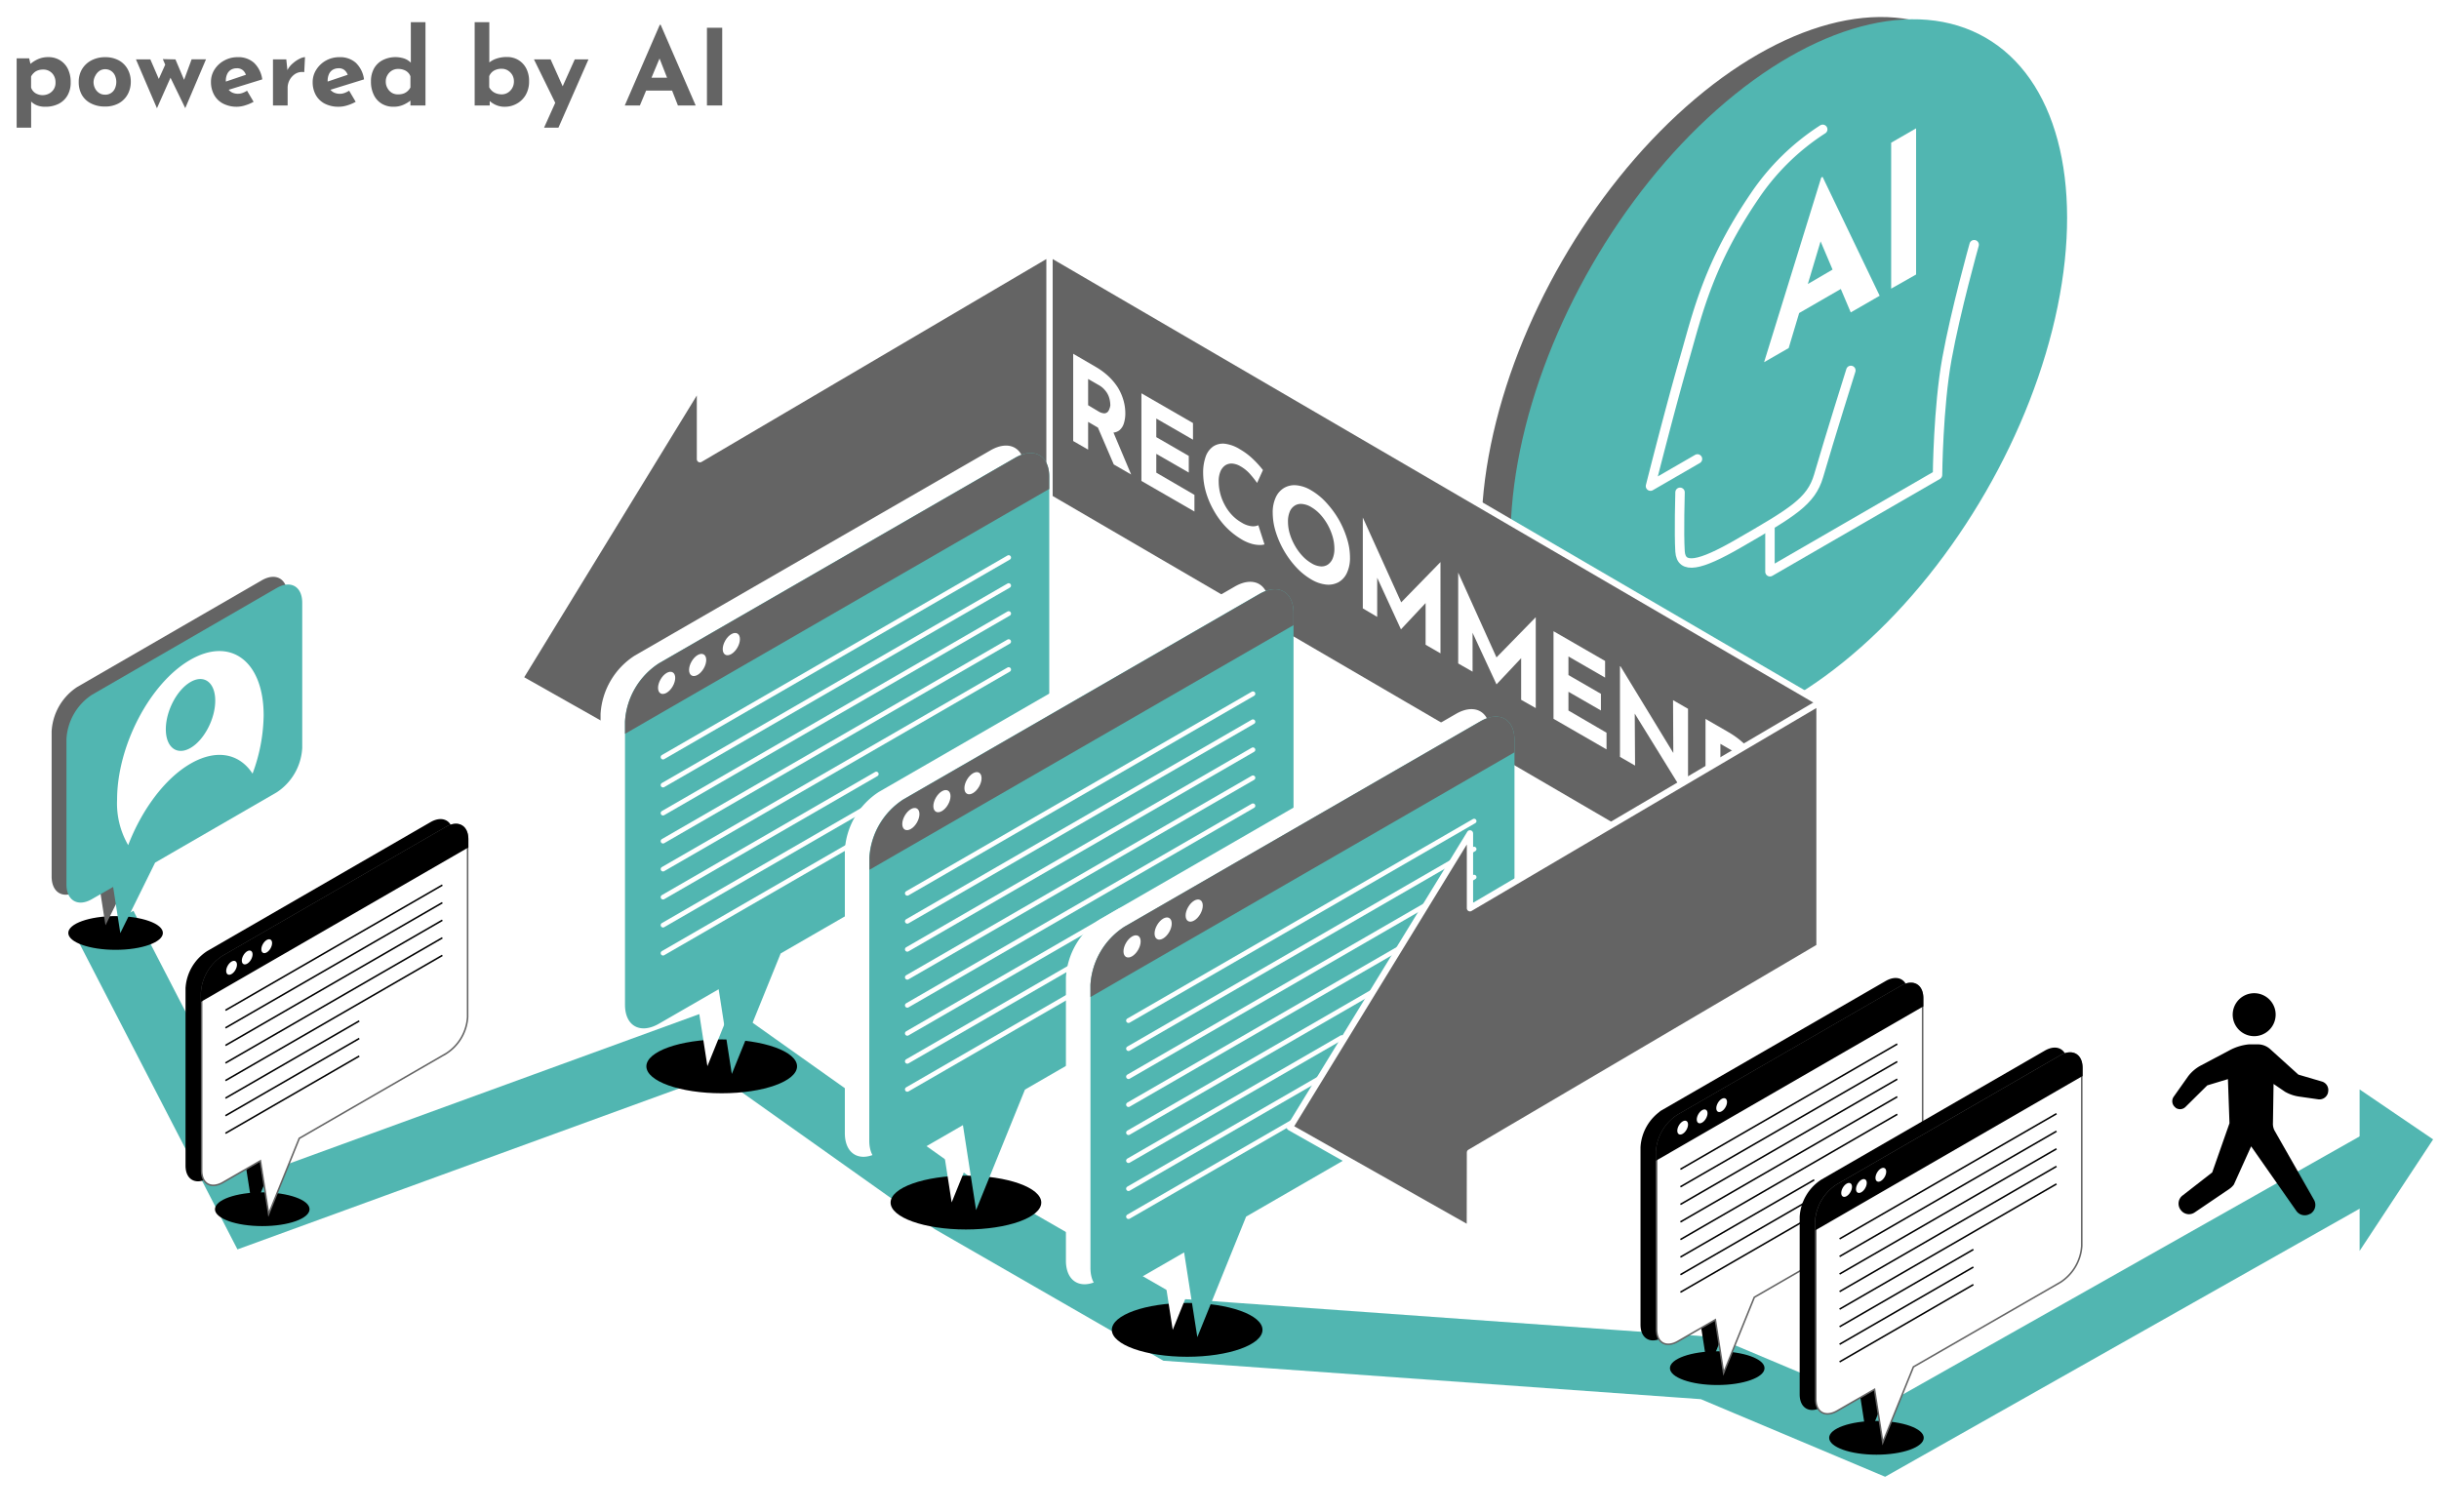 <svg id="レイヤー_1" data-name="レイヤー 1" xmlns="http://www.w3.org/2000/svg" viewBox="0 0 439.33 272.47"><defs><style>.cls-1,.cls-6{fill:#fff;}.cls-10,.cls-2{fill:#646464;}.cls-11,.cls-3,.cls-7,.cls-9{fill:none;}.cls-3{stroke:#51b6b1;stroke-width:11.34px;}.cls-11,.cls-3,.cls-5,.cls-6,.cls-7,.cls-8{stroke-miterlimit:10;}.cls-4{fill:#51b6b1;}.cls-5,.cls-7,.cls-8{stroke:#000;}.cls-5,.cls-6,.cls-7{stroke-width:0.28px;}.cls-6{stroke:#646464;}.cls-8{stroke-width:0.27px;}.cls-10,.cls-11,.cls-9{stroke:#fff;stroke-linecap:round;}.cls-10,.cls-9{stroke-linejoin:round;}.cls-9{stroke-width:1.7px;}.cls-10{stroke-width:1.13px;}.cls-11{stroke-width:0.85px;}</style></defs><rect class="cls-1" width="439.33" height="272.47"/><path class="cls-2" d="M8.17,19.23A4,4,0,0,1,6.72,19a3.11,3.11,0,0,1-1.19-.79l.08-.78V23H3V10.51H5.25l.38,1.62-.21-.57a6,6,0,0,1,1.44-.91,4.44,4.44,0,0,1,1.84-.36,3.94,3.94,0,0,1,2.07.54,3.79,3.79,0,0,1,1.44,1.55,5.31,5.31,0,0,1,.52,2.45,4.53,4.53,0,0,1-.59,2.39,3.82,3.82,0,0,1-1.61,1.5A5.25,5.25,0,0,1,8.17,19.23Zm-.53-2.09a2.52,2.52,0,0,0,1.19-.28,2.26,2.26,0,0,0,.87-.81A2.17,2.17,0,0,0,10,14.86a2.42,2.42,0,0,0-.29-1.22,2.14,2.14,0,0,0-1.91-1.11,2.73,2.73,0,0,0-.94.14,2,2,0,0,0-.72.42,2.37,2.37,0,0,0-.54.69v2a2,2,0,0,0,.43.71,1.78,1.78,0,0,0,.7.46A2.3,2.3,0,0,0,7.64,17.14Z"/><path class="cls-2" d="M14.18,14.75a4.45,4.45,0,0,1,.59-2.28,4.25,4.25,0,0,1,1.69-1.59,5.25,5.25,0,0,1,2.48-.58,5.07,5.07,0,0,1,2.47.58A4,4,0,0,1,23,12.47a4.64,4.64,0,0,1,.56,2.28A4.71,4.71,0,0,1,23,17a4.09,4.09,0,0,1-1.61,1.61,5,5,0,0,1-2.5.58,5.31,5.31,0,0,1-2.44-.53,3.93,3.93,0,0,1-1.69-1.54A4.61,4.61,0,0,1,14.18,14.75Zm2.67,0a2.52,2.52,0,0,0,.27,1.17,2.13,2.13,0,0,0,.72.82,1.78,1.78,0,0,0,1,.31A1.83,1.83,0,0,0,20,16.76a1.87,1.87,0,0,0,.7-.82,2.89,2.89,0,0,0,0-2.35,2,2,0,0,0-.7-.82,1.9,1.9,0,0,0-1.08-.3,1.85,1.85,0,0,0-1,.3,2.29,2.29,0,0,0-.72.82A2.5,2.5,0,0,0,16.85,14.77Z"/><path class="cls-2" d="M31.6,10.7,33.42,15l-.49,0,1.59-4.32h2.59l-3.74,8.8L30.71,14,28.27,19.5l-3.78-8.8h2.59l2,4.62-.91-.13,1.59-3.54-.43-1Z"/><path class="cls-2" d="M42.75,19.23a5.33,5.33,0,0,1-2.57-.57,3.87,3.87,0,0,1-1.61-1.57A4.74,4.74,0,0,1,38,14.77a4.09,4.09,0,0,1,.65-2.26A4.71,4.71,0,0,1,40.4,10.9a4.87,4.87,0,0,1,2.41-.6,4.2,4.2,0,0,1,2.93,1,5.05,5.05,0,0,1,1.5,3l-6.46,2-.59-1.44,4.67-1.58-.55.25a1.91,1.91,0,0,0-.54-.86,1.63,1.63,0,0,0-1.17-.37,2,2,0,0,0-1,.27,1.79,1.79,0,0,0-.68.78,2.75,2.75,0,0,0-.24,1.19,2.69,2.69,0,0,0,.29,1.3,1.92,1.92,0,0,0,.78.79,2.35,2.35,0,0,0,1.1.26,2.4,2.4,0,0,0,.84-.15,3.81,3.81,0,0,0,.81-.4l1.18,2a7.33,7.33,0,0,1-1.43.61A5.23,5.23,0,0,1,42.75,19.23Z"/><path class="cls-2" d="M51.57,10.7,51.81,13l-.05-.34a3.8,3.8,0,0,1,1-1.26A5.47,5.47,0,0,1,54,10.57a2.45,2.45,0,0,1,.94-.28L54.8,13a2.35,2.35,0,0,0-1.6.3,3,3,0,0,0-1.39,2.51V19H49.17V10.7Z"/><path class="cls-2" d="M61.05,19.23a5.38,5.38,0,0,1-2.58-.57,3.9,3.9,0,0,1-1.6-1.57,4.74,4.74,0,0,1-.55-2.32A4.08,4.08,0,0,1,57,12.51a4.78,4.78,0,0,1,1.73-1.61,4.91,4.91,0,0,1,2.42-.6,4.22,4.22,0,0,1,2.93,1,5,5,0,0,1,1.49,3l-6.46,2-.59-1.44,4.68-1.58-.55.25a2,2,0,0,0-.55-.86,1.59,1.59,0,0,0-1.16-.37,2,2,0,0,0-1,.27,1.73,1.73,0,0,0-.68.78,2.75,2.75,0,0,0-.24,1.19,2.69,2.69,0,0,0,.28,1.3,1.92,1.92,0,0,0,.78.79,2.47,2.47,0,0,0,2,.11,4.34,4.34,0,0,0,.81-.4l1.18,2A7.69,7.69,0,0,1,62.5,19,5.16,5.16,0,0,1,61.05,19.23Z"/><path class="cls-2" d="M70.85,19.23a4,4,0,0,1-2.07-.54,3.67,3.67,0,0,1-1.43-1.56,5.32,5.32,0,0,1-.53-2.44,4.72,4.72,0,0,1,.57-2.39A3.76,3.76,0,0,1,69,10.8a5.1,5.1,0,0,1,3.77-.27,3.09,3.09,0,0,1,1.23.76V4h2.64V19H73.93V17.39l.21.57a6.24,6.24,0,0,1-1.44.9A4.33,4.33,0,0,1,70.85,19.23ZM71.73,17a3,3,0,0,0,.94-.14,2.17,2.17,0,0,0,.72-.42,2.37,2.37,0,0,0,.54-.69v-2a1.84,1.84,0,0,0-.47-.72,2,2,0,0,0-.76-.45,2.74,2.74,0,0,0-1-.16,2.11,2.11,0,0,0-1.1.29,2.3,2.3,0,0,0-.8.81,2.19,2.19,0,0,0-.31,1.18,2.27,2.27,0,0,0,.31,1.19,2.23,2.23,0,0,0,.8.84A2.12,2.12,0,0,0,71.73,17Z"/><path class="cls-2" d="M91,19.23a3.85,3.85,0,0,1-1.75-.35A4.22,4.22,0,0,1,88,18l.21-.57V19H85.5V4h2.64v7.25a4.35,4.35,0,0,1,1.31-.7,5.7,5.7,0,0,1,1.87-.28,3.88,3.88,0,0,1,2,.51,3.83,3.83,0,0,1,1.44,1.49,4.87,4.87,0,0,1,.54,2.38,4.77,4.77,0,0,1-.6,2.44,4.13,4.13,0,0,1-1.59,1.57A4.28,4.28,0,0,1,91,19.23ZM90.37,17a2.11,2.11,0,0,0,1.09-.3,2.33,2.33,0,0,0,.81-.84,2.36,2.36,0,0,0,.3-1.19,2.28,2.28,0,0,0-.3-1.18,2.41,2.41,0,0,0-.81-.81,2.1,2.1,0,0,0-1.09-.29,2.69,2.69,0,0,0-1,.16,2,2,0,0,0-.76.45,2.14,2.14,0,0,0-.49.72v2a2.37,2.37,0,0,0,.54.69,2.21,2.21,0,0,0,.73.42A3,3,0,0,0,90.37,17Z"/><path class="cls-2" d="M100.25,19,96.18,10.7h3l3.14,7ZM98,23l5.53-12.3H106L100.59,23Z"/><path class="cls-2" d="M112.54,19l6.31-14.54H119L125.31,19h-3.2l-4-10.23,2-1.36L115.26,19ZM116.85,14h4.2l1,2.32h-6Z"/><path class="cls-2" d="M127.34,5h2.75V19h-2.75Z"/><polyline class="cls-3" points="428.54 209.25 339.2 259.73 307.71 246.47 211.26 239.57 171.42 216.64 130 187.25 45.52 218.04 19 166.69"/><polygon class="cls-4" points="438.27 205.26 425.03 196.26 425.03 225.35 438.27 205.26"/><ellipse cx="20.82" cy="168.07" rx="8.52" ry="3.04"/><path class="cls-2" d="M47.16,104.54,13.89,123.77a10.23,10.23,0,0,0-4.59,8V157.9c0,2.92,2.07,4.12,4.59,2.66l3.81-2.2L19,166.69,25.26,154l21.9-12.66a10.21,10.21,0,0,0,4.6-8V107.19C51.76,104.27,49.69,103.08,47.16,104.54Z"/><path class="cls-4" d="M49.84,105.93,16.57,125.16a10.21,10.21,0,0,0-4.6,8v26.16c0,2.92,2.07,4.12,4.6,2.65l3.81-2.19,1.29,8.32,6.27-12.7,21.9-12.66a10.21,10.21,0,0,0,4.6-8V108.58C54.44,105.66,52.37,104.46,49.84,105.93Z"/><path class="cls-1" d="M34.32,137.57c4.71-2.72,8.83-1.8,11.17,1.8a31,31,0,0,0,2-10.51c0-9.72-5.91-14.19-13.2-10s-13.2,15.5-13.2,25.22a15,15,0,0,0,2,8.17C25.49,146,29.61,140.29,34.32,137.57Zm0-14.71c2.46-1.42,4.45.09,4.45,3.37s-2,7.09-4.45,8.51-4.45-.09-4.45-3.37S31.86,124.28,34.32,122.86Z"/><ellipse cx="47.24" cy="217.84" rx="8.52" ry="3.04"/><path class="cls-5" d="M77.63,148.22,37.4,171.45A8.41,8.41,0,0,0,33.56,178v32c0,2.41,1.72,3.36,3.84,2.14l6.74-3.89,1.49,9.57,5.52-13.62,26.48-15.29a8.43,8.43,0,0,0,3.84-6.57v-32C81.47,148,79.75,147,77.63,148.22Z"/><path class="cls-6" d="M80.39,149.07,40.16,172.29a8.43,8.43,0,0,0-3.84,6.58v32c0,2.41,1.72,3.36,3.84,2.14l6.74-3.89,1.49,9.58,5.52-13.63,26.48-15.29a8.4,8.4,0,0,0,3.84-6.57v-32C84.23,148.8,82.51,147.84,80.39,149.07Z"/><line class="cls-7" x1="79.68" y1="159.45" x2="40.61" y2="182"/><line class="cls-7" x1="79.68" y1="162.62" x2="40.61" y2="185.17"/><line class="cls-7" x1="79.68" y1="165.78" x2="40.61" y2="188.33"/><line class="cls-7" x1="79.68" y1="168.95" x2="40.61" y2="191.5"/><line class="cls-7" x1="79.68" y1="172.11" x2="40.61" y2="194.66"/><line class="cls-7" x1="64.71" y1="183.92" x2="40.61" y2="197.83"/><line class="cls-7" x1="64.71" y1="187.08" x2="40.61" y2="200.99"/><line class="cls-7" x1="64.71" y1="190.25" x2="40.61" y2="204.16"/><path class="cls-8" d="M84.23,151.2c0-2.4-1.72-3.36-3.84-2.13L40.16,172.29a8.43,8.43,0,0,0-3.84,6.58v1.38l47.91-27.66Z"/><ellipse class="cls-1" cx="41.02" cy="174.51" rx="1.37" ry="0.79" transform="matrix(0.5, -0.87, 0.87, 0.5, -130.62, 122.78)"/><ellipse class="cls-1" cx="44.53" cy="172.48" rx="1.37" ry="0.79" transform="translate(-127.11 124.81) rotate(-60)"/><ellipse class="cls-1" cx="48.04" cy="170.46" rx="1.37" ry="0.79" transform="translate(-123.6 126.83) rotate(-60)"/><path d="M391.85,199.54l0,0a1.39,1.39,0,0,0,1.82-.13l3.92-3.88,3.72-1.13.28,7.95-3.11,8.86-5.36,4.17a1.81,1.81,0,0,0-.69,1.22,1.85,1.85,0,0,0,.37,1.36l.07.09a1.81,1.81,0,0,0,2.43.38l6.21-4.21a3.4,3.4,0,0,0,.87-.82l3.11-6.89,8.14,11.63a1.85,1.85,0,0,0,2.45.54l.06,0a1.87,1.87,0,0,0,.67-2.54l-7.12-12.5a2.69,2.69,0,0,1-.27-1.37l.11-7,2.1,1.43a7.18,7.18,0,0,0,2.46.84l3.48.5a1.59,1.59,0,0,0,1.78-1.25v-.06a1.6,1.6,0,0,0-1.13-1.9L414,193.59l-5-4.52a3.34,3.34,0,0,0-2.46-.93l-1.46,0a9.31,9.31,0,0,0-3.35,1l-5.23,2.77a7,7,0,0,0-2.37,2l-2.56,3.62a1.41,1.41,0,0,0,.31,2"/><path d="M409.86,182.17a3.87,3.87,0,1,0-3.24,4.45,3.89,3.89,0,0,0,3.24-4.45"/><ellipse class="cls-2" cx="316.58" cy="67.27" rx="70.33" ry="40.61" transform="translate(100.03 307.8) rotate(-60)"/><ellipse class="cls-4" cx="322.22" cy="68.19" rx="70.89" ry="40.93" transform="translate(102.05 313.14) rotate(-60)"/><path class="cls-9" d="M328.32,23.3A42.5,42.5,0,0,0,316,35.41c-8.23,12.12-10.19,20.9-12.49,28.89-2.61,9-6.21,23.27-6.21,23.27l8.46-4.89"/><path class="cls-9" d="M318.82,94.85V103L349,85.55s.11-12.17,1.69-20.9,4.91-20.57,4.91-20.57"/><path class="cls-9" d="M302.62,88.69s-.21,7.37,0,10.65,3.55,2.6,10.46-1.39c9.75-5.63,13.15-7.6,14.5-12.22,2.11-7.25,5.81-19,5.81-19"/><path class="cls-1" d="M317.76,65.25,328.05,32l.24-.15,10.29,21.43-5.21,3-6.56-15.45,3.25-4.45L322.19,62.7Zm7-13.57,6.85-4,1.58,3.45-9.82,5.67Z"/><path class="cls-1" d="M340.65,25.71l4.49-2.59V49.45L340.65,52Z"/><ellipse cx="309.32" cy="246.47" rx="8.52" ry="3.04"/><path class="cls-5" d="M339.71,176.86l-40.23,23.22a8.43,8.43,0,0,0-3.84,6.58v32c0,2.41,1.72,3.36,3.84,2.14l6.74-3.89,1.49,9.57,5.52-13.62,26.48-15.29a8.4,8.4,0,0,0,3.84-6.57V179C343.55,176.59,341.83,175.63,339.71,176.86Z"/><path class="cls-6" d="M342.47,177.7l-40.23,23.22a8.43,8.43,0,0,0-3.84,6.58v32c0,2.41,1.72,3.37,3.84,2.14l6.74-3.89,1.49,9.58L316,233.7l26.48-15.29a8.43,8.43,0,0,0,3.84-6.58v-32C346.31,177.43,344.59,176.47,342.47,177.7Z"/><line class="cls-7" x1="341.75" y1="188.08" x2="302.69" y2="210.64"/><line class="cls-7" x1="341.75" y1="191.25" x2="302.69" y2="213.8"/><line class="cls-7" x1="341.75" y1="194.41" x2="302.69" y2="216.97"/><line class="cls-7" x1="341.75" y1="197.58" x2="302.69" y2="220.13"/><line class="cls-7" x1="341.75" y1="200.74" x2="302.69" y2="223.3"/><line class="cls-7" x1="326.79" y1="212.55" x2="302.69" y2="226.46"/><line class="cls-7" x1="326.79" y1="215.71" x2="302.69" y2="229.63"/><line class="cls-7" x1="326.79" y1="218.88" x2="302.69" y2="232.79"/><path class="cls-8" d="M346.31,179.84c0-2.41-1.72-3.37-3.84-2.14l-40.23,23.22a8.43,8.43,0,0,0-3.84,6.58v1.38l47.91-27.66Z"/><ellipse class="cls-1" cx="303.1" cy="203.14" rx="1.37" ry="0.79" transform="translate(-24.38 364.06) rotate(-60)"/><ellipse class="cls-1" cx="306.61" cy="201.11" rx="1.37" ry="0.79" transform="translate(-20.87 366.09) rotate(-60)"/><ellipse class="cls-1" cx="310.12" cy="199.09" rx="1.37" ry="0.79" transform="translate(-17.36 368.11) rotate(-60)"/><ellipse cx="338" cy="259.02" rx="8.52" ry="3.04"/><path class="cls-5" d="M368.38,189.4l-40.23,23.22a8.43,8.43,0,0,0-3.84,6.58v32c0,2.4,1.72,3.36,3.84,2.13l6.74-3.89,1.49,9.58,5.52-13.62,26.48-15.29a8.43,8.43,0,0,0,3.84-6.58v-32C372.22,189.13,370.5,188.17,368.38,189.4Z"/><path class="cls-6" d="M371.14,190.24l-40.22,23.23a8.4,8.4,0,0,0-3.85,6.57v32c0,2.4,1.72,3.36,3.85,2.13l6.73-3.88,1.49,9.57,5.52-13.62L371.14,231a8.43,8.43,0,0,0,3.84-6.57v-32C375,190,373.26,189,371.14,190.24Z"/><line class="cls-7" x1="370.43" y1="200.63" x2="331.36" y2="223.18"/><line class="cls-7" x1="370.43" y1="203.79" x2="331.36" y2="226.35"/><line class="cls-7" x1="370.43" y1="206.96" x2="331.36" y2="229.51"/><line class="cls-7" x1="370.43" y1="210.12" x2="331.36" y2="232.68"/><line class="cls-7" x1="370.43" y1="213.29" x2="331.36" y2="235.84"/><line class="cls-7" x1="355.46" y1="225.09" x2="331.36" y2="239.01"/><line class="cls-7" x1="355.46" y1="228.26" x2="331.36" y2="242.17"/><line class="cls-7" x1="355.46" y1="231.42" x2="331.36" y2="245.34"/><path class="cls-8" d="M375,192.38c0-2.4-1.72-3.36-3.84-2.14l-40.22,23.23a8.4,8.4,0,0,0-3.85,6.57v1.39L375,193.76Z"/><ellipse class="cls-1" cx="331.77" cy="215.68" rx="1.37" ry="0.79" transform="matrix(0.5, -0.87, 0.87, 0.5, -20.9, 395.16)"/><ellipse class="cls-1" cx="335.28" cy="213.66" rx="1.37" ry="0.79" transform="translate(-17.39 397.19) rotate(-60)"/><ellipse class="cls-1" cx="338.79" cy="211.63" rx="1.37" ry="0.79" transform="translate(-13.88 399.22) rotate(-60)"/><polygon class="cls-10" points="189.04 89.67 327.74 170.56 327.74 126.56 189.04 45.68 189.04 89.67"/><path class="cls-1" d="M197.4,66.11a12.72,12.72,0,0,1,2.28,1.69,10.9,10.9,0,0,1,1.67,2,9.38,9.38,0,0,1,1,2.26,8.43,8.43,0,0,1,.35,2.39,5.94,5.94,0,0,1-.25,1.78,2.62,2.62,0,0,1-.81,1.28,2.07,2.07,0,0,1-1.49.41,5.37,5.37,0,0,1-2.3-.84L196,76v5l-2.69-1.55V63.73Zm.46,8a2.24,2.24,0,0,0,1,.35.9.9,0,0,0,.64-.23,1.34,1.34,0,0,0,.33-.57A2.22,2.22,0,0,0,200,73a5.2,5.2,0,0,0-.06-.69,4.14,4.14,0,0,0-.27-1,3.67,3.67,0,0,0-.62-1,3.89,3.89,0,0,0-1.12-.93L196,68.27V73Zm2.52,3.37,3.37,8-3.13-1.81-3.44-8Z"/><path class="cls-1" d="M205.6,70.85l9.29,5.36v3l-6.61-3.81v3.35l5.85,3.38v3l-5.85-3.37v3.39l6.87,4v3l-9.55-5.51Z"/><path class="cls-1" d="M227.77,98.07a2.64,2.64,0,0,1-.82.11,5.5,5.5,0,0,1-1.47-.21,7.52,7.52,0,0,1-1.93-.86,13.5,13.5,0,0,1-2.88-2.33,15,15,0,0,1-2.14-3,15.14,15.14,0,0,1-1.35-3.28,12.65,12.65,0,0,1-.46-3.28,8.59,8.59,0,0,1,.47-3,3.74,3.74,0,0,1,1.35-1.8,3.21,3.21,0,0,1,2.11-.48,6.69,6.69,0,0,1,2.7,1,12.11,12.11,0,0,1,2.42,1.83,17.26,17.26,0,0,1,1.72,1.91L226.44,87a18.61,18.61,0,0,0-1.23-1.55A6.7,6.7,0,0,0,223.44,84a3.44,3.44,0,0,0-1.49-.49,2.08,2.08,0,0,0-1.26.33,2.54,2.54,0,0,0-.86,1.1,4.49,4.49,0,0,0-.31,1.79A8.91,8.91,0,0,0,220.63,91a8.14,8.14,0,0,0,1.28,1.78,7.34,7.34,0,0,0,1.7,1.34,4.42,4.42,0,0,0,1.87.68,2.32,2.32,0,0,0,1.18-.18Z"/><path class="cls-1" d="M229.25,92.39a6.45,6.45,0,0,1,.54-2.77,3.8,3.8,0,0,1,1.49-1.71,3.68,3.68,0,0,1,2.21-.49,6.29,6.29,0,0,1,2.7.92,11.56,11.56,0,0,1,2.69,2.19,17.72,17.72,0,0,1,2.23,3A16.9,16.9,0,0,1,242.62,97a11.31,11.31,0,0,1,.55,3.39,6.37,6.37,0,0,1-.55,2.81,3.66,3.66,0,0,1-1.51,1.68,3.85,3.85,0,0,1-2.23.43,6.51,6.51,0,0,1-2.69-.93,11.86,11.86,0,0,1-2.7-2.18,16.74,16.74,0,0,1-3.7-6.41A11.71,11.71,0,0,1,229.25,92.39ZM232,94a7.71,7.71,0,0,0,.32,2.14,10.43,10.43,0,0,0,.91,2.13,9.85,9.85,0,0,0,1.35,1.86,7.28,7.28,0,0,0,1.67,1.35,3.67,3.67,0,0,0,1.62.55,2.06,2.06,0,0,0,1.31-.32,2.49,2.49,0,0,0,.87-1.1,4.5,4.5,0,0,0,.31-1.78,7.87,7.87,0,0,0-.32-2.17,10.43,10.43,0,0,0-.89-2.13,9.9,9.9,0,0,0-1.32-1.84,7.09,7.09,0,0,0-1.65-1.34,3.81,3.81,0,0,0-1.65-.56,2.06,2.06,0,0,0-1.33.31,2.31,2.31,0,0,0-.89,1.1A4.57,4.57,0,0,0,232,94Z"/><path class="cls-1" d="M245.48,109.6V93.23h0L253.07,110l-1.15-1,7.55-7.74,0,0V117.7l-2.68-1.55v-9.38l.16,1.7-4.6,4.91,0,0-4.74-10.3.46-1.2v9.25Z"/><path class="cls-1" d="M262.66,119.52V103.15h0l7.57,16.77-1.15-1,7.55-7.73,0,0v16.37L274,126.07v-9.38l.17,1.7-4.61,4.9,0,0L264.79,113l.46-1.21V121Z"/><path class="cls-1" d="M279.83,113.71l9.29,5.36v3l-6.6-3.81v3.35l5.85,3.38v3l-5.85-3.37V128l6.86,4v3l-9.55-5.51Z"/><path class="cls-1" d="M304,144l-10.33-16.73.79,1,.06,9.65-2.72-1.57V120l.11.06L302,136.62l-.59-.65-.05-9.84,2.7,1.56v16.37Z"/><path class="cls-1" d="M307.21,145.24V129.51l4.07,2.35a15.16,15.16,0,0,1,3.5,2.73,14.53,14.53,0,0,1,3.6,6.59,13.06,13.06,0,0,1,.41,3.16,6.39,6.39,0,0,1-.54,2.84,3.3,3.3,0,0,1-1.49,1.53,3.67,3.67,0,0,1-2.19.26,7.62,7.62,0,0,1-2.63-1Zm2.68-1.44,1.59.92a6.3,6.3,0,0,0,1.85.75,2.37,2.37,0,0,0,1.44-.08,1.73,1.73,0,0,0,.92-1,4.58,4.58,0,0,0,.33-1.89,8.26,8.26,0,0,0-.44-2.77,9,9,0,0,0-1.07-2.12,8.19,8.19,0,0,0-1.31-1.49,6.89,6.89,0,0,0-1.13-.86L309.89,134Z"/><polygon class="cls-10" points="126.07 140.54 93.64 122.21 126.08 69.24 126.08 82.73 189.04 45.68 189.04 89.67 126.08 126.72 126.07 140.54"/><ellipse cx="130" cy="192.1" rx="13.57" ry="4.85"/><path class="cls-1" d="M178.43,81.12l-64.12,37a13.42,13.42,0,0,0-6.13,10.48v51c0,3.83,2.75,5.36,6.13,3.4l10.74-6.2,2.37,15.27,8.8-21.72L178.43,146a13.39,13.39,0,0,0,6.13-10.48v-51C184.56,80.7,181.82,79.17,178.43,81.12Z"/><path class="cls-4" d="M182.83,82.47l-64.12,37A13.43,13.43,0,0,0,112.58,130v51c0,3.84,2.75,5.36,6.13,3.41l10.74-6.2,2.37,15.26,8.8-21.71,42.21-24.37A13.42,13.42,0,0,0,189,136.88v-51C189,82,186.22,80.51,182.83,82.47Z"/><line class="cls-11" x1="181.69" y1="100.44" x2="119.43" y2="136.39"/><line class="cls-11" x1="181.69" y1="105.49" x2="119.43" y2="141.43"/><line class="cls-11" x1="181.69" y1="110.53" x2="119.43" y2="146.48"/><line class="cls-11" x1="181.69" y1="115.58" x2="119.43" y2="151.53"/><line class="cls-11" x1="181.69" y1="120.62" x2="119.43" y2="156.57"/><line class="cls-11" x1="157.84" y1="139.44" x2="119.43" y2="161.62"/><line class="cls-11" x1="157.84" y1="144.48" x2="119.43" y2="166.66"/><line class="cls-11" x1="157.84" y1="149.53" x2="119.43" y2="171.71"/><path class="cls-2" d="M189,85.88c0-3.84-2.74-5.37-6.13-3.41l-64.12,37A13.43,13.43,0,0,0,112.58,130v2.2L189,88.08Z"/><ellipse class="cls-1" cx="120.08" cy="123.02" rx="2.19" ry="1.26" transform="translate(-46.5 165.5) rotate(-60)"/><ellipse class="cls-1" cx="125.67" cy="119.79" rx="2.19" ry="1.26" transform="translate(-40.91 168.73) rotate(-60)"/><ellipse class="cls-1" cx="131.27" cy="116.56" rx="2.19" ry="1.26" transform="matrix(0.5, -0.87, 0.87, 0.5, -35.31, 171.96)"/><ellipse cx="173.99" cy="216.64" rx="13.57" ry="4.85"/><path class="cls-1" d="M222.43,105.66l-64.12,37a13.45,13.45,0,0,0-6.13,10.48v51c0,3.83,2.75,5.36,6.13,3.4l10.74-6.2,2.37,15.27,8.8-21.72,42.21-24.37a13.41,13.41,0,0,0,6.12-10.48v-51C228.55,105.24,225.81,103.71,222.43,105.66Z"/><path class="cls-4" d="M226.83,107l-64.12,37a13.43,13.43,0,0,0-6.13,10.48v51c0,3.84,2.75,5.36,6.13,3.41l10.74-6.2L175.82,218l8.8-21.71,42.21-24.37A13.42,13.42,0,0,0,233,161.42v-51C233,106.58,230.22,105.05,226.83,107Z"/><line class="cls-11" x1="225.69" y1="124.98" x2="163.43" y2="160.93"/><line class="cls-11" x1="225.69" y1="130.02" x2="163.43" y2="165.97"/><line class="cls-11" x1="225.69" y1="135.07" x2="163.43" y2="171.02"/><line class="cls-11" x1="225.69" y1="140.12" x2="163.43" y2="176.06"/><line class="cls-11" x1="225.69" y1="145.16" x2="163.43" y2="181.11"/><line class="cls-11" x1="201.84" y1="163.98" x2="163.43" y2="186.16"/><line class="cls-11" x1="201.84" y1="169.02" x2="163.43" y2="191.2"/><line class="cls-11" x1="201.84" y1="174.07" x2="163.43" y2="196.25"/><path class="cls-2" d="M233,110.41c0-3.83-2.74-5.36-6.13-3.4l-64.12,37a13.43,13.43,0,0,0-6.13,10.48v2.2L233,112.62Z"/><ellipse class="cls-1" cx="164.08" cy="147.56" rx="2.19" ry="1.26" transform="translate(-45.76 215.87) rotate(-60)"/><ellipse class="cls-1" cx="169.67" cy="144.33" rx="2.19" ry="1.26" transform="translate(-40.16 219.1) rotate(-60)"/><ellipse class="cls-1" cx="175.27" cy="141.1" rx="2.19" ry="1.26" transform="translate(-34.57 222.33) rotate(-60)"/><ellipse cx="213.84" cy="239.57" rx="13.57" ry="4.85"/><path class="cls-1" d="M262.27,128.6l-64.12,37A13.43,13.43,0,0,0,192,176.1v51c0,3.84,2.75,5.36,6.13,3.41l10.74-6.2,2.37,15.26,8.8-21.71,42.21-24.37A13.41,13.41,0,0,0,268.4,183V132C268.4,128.17,265.66,126.65,262.27,128.6Z"/><path class="cls-4" d="M266.67,129.94l-64.12,37a13.42,13.42,0,0,0-6.13,10.48v51c0,3.83,2.75,5.36,6.13,3.4l10.74-6.2,2.38,15.27,8.79-21.72,42.21-24.37a13.39,13.39,0,0,0,6.13-10.48v-51C272.8,129.52,270.06,128,266.67,129.94Z"/><line class="cls-11" x1="265.53" y1="147.92" x2="203.27" y2="183.86"/><line class="cls-11" x1="265.53" y1="152.96" x2="203.27" y2="188.91"/><line class="cls-11" x1="265.53" y1="158.01" x2="203.27" y2="193.96"/><line class="cls-11" x1="265.53" y1="163.05" x2="203.27" y2="199"/><line class="cls-11" x1="265.53" y1="168.1" x2="203.27" y2="204.05"/><line class="cls-11" x1="241.68" y1="186.91" x2="203.27" y2="209.09"/><line class="cls-11" x1="241.68" y1="191.96" x2="203.27" y2="214.14"/><line class="cls-11" x1="241.68" y1="197.01" x2="203.27" y2="219.18"/><path class="cls-2" d="M272.8,133.35c0-3.83-2.74-5.36-6.13-3.41l-64.12,37a13.42,13.42,0,0,0-6.13,10.48v2.2l76.38-44.09Z"/><ellipse class="cls-1" cx="203.92" cy="170.5" rx="2.19" ry="1.26" transform="translate(-45.7 261.84) rotate(-60)"/><ellipse class="cls-1" cx="209.51" cy="167.27" rx="2.19" ry="1.26" transform="translate(-40.1 265.08) rotate(-60)"/><ellipse class="cls-1" cx="215.11" cy="164.04" rx="2.19" ry="1.26" transform="translate(-34.51 268.31) rotate(-60)"/><polygon class="cls-10" points="264.76 221.42 232.34 203.09 264.78 150.13 264.78 163.62 327.74 126.56 327.74 170.56 264.78 207.61 264.76 221.42"/></svg>